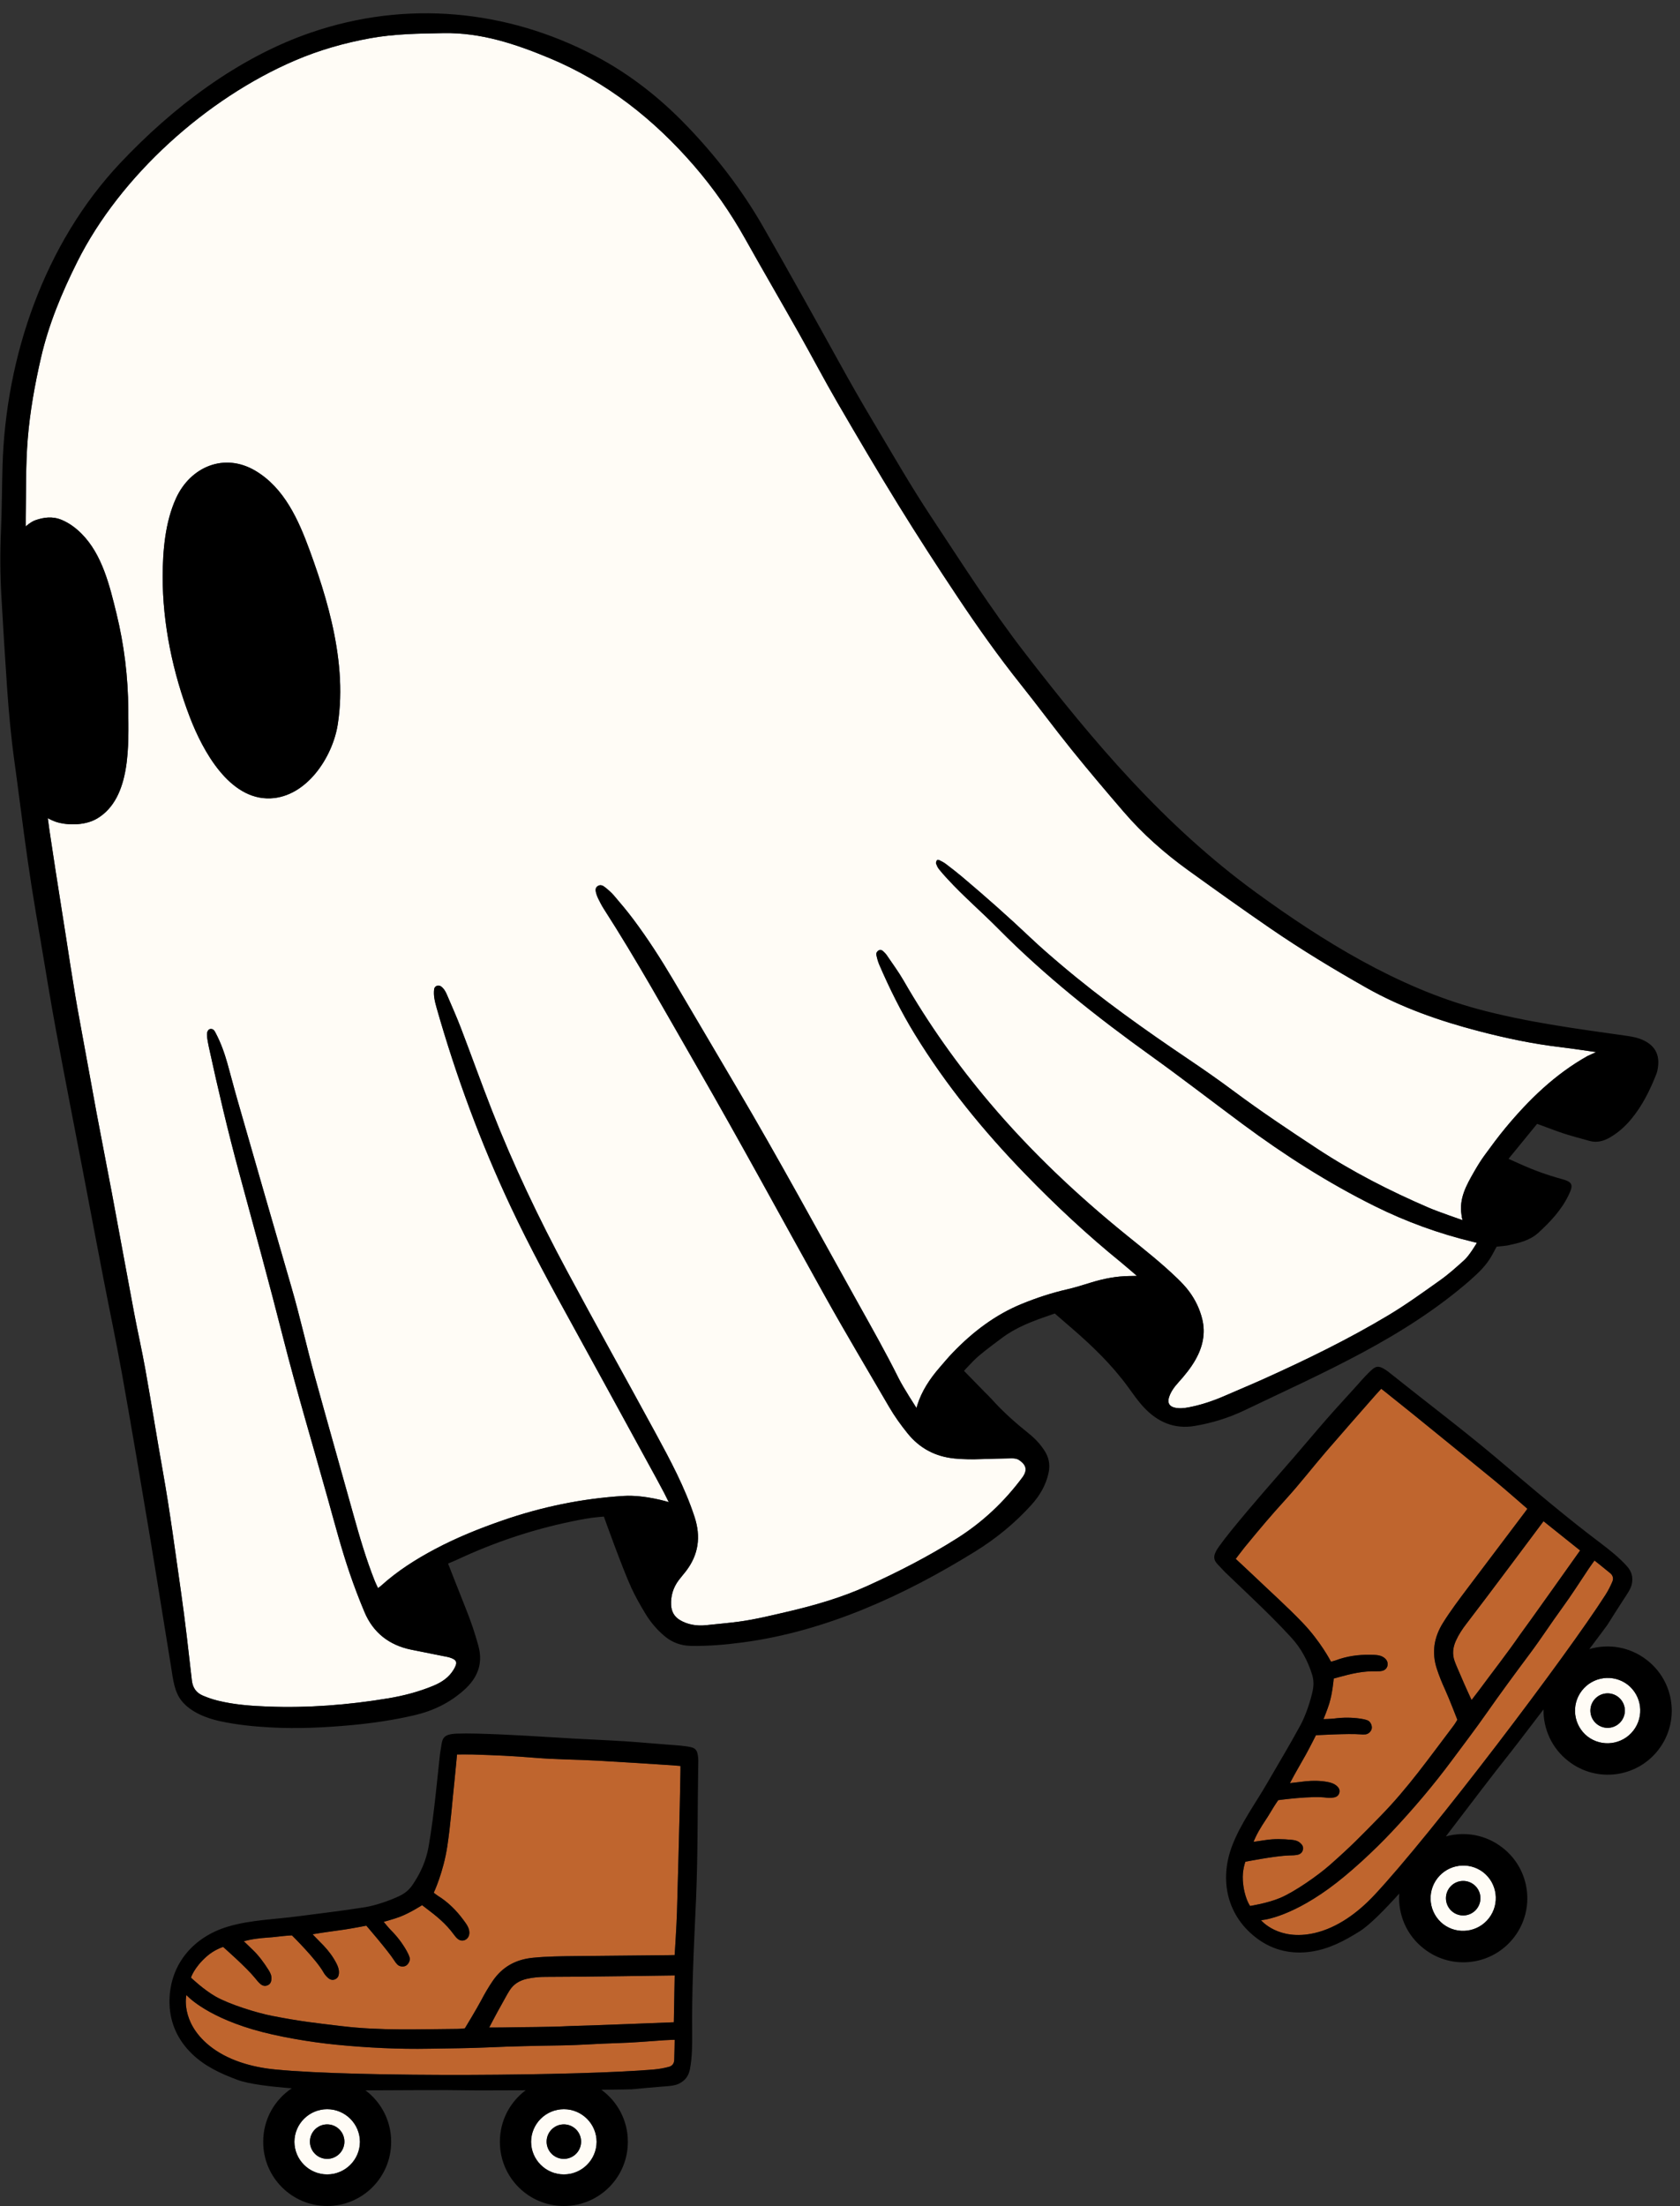 <?xml version="1.0" encoding="UTF-8" standalone="no"?><svg xmlns="http://www.w3.org/2000/svg" xmlns:xlink="http://www.w3.org/1999/xlink" fill="#000000" height="2590.8" preserveAspectRatio="xMidYMid meet" version="1" viewBox="-0.4 -15.6 1974.1 2590.8" width="1974.1" zoomAndPan="magnify"><rect x="-0.4" y="-15.6" width="1974.1" height="2590.8" fill="#333333" stroke="none"/><g id="change1_1"><path d="m1833.89,1214.31c-32.76-3.82-64.91-10.61-96.82-18.94-45.98-12-90.59-27.53-132.03-50.97-38.7-21.89-76.75-44.94-113.4-70.13-32.23-22.15-64.06-44.89-95.8-67.75-27.83-20.04-53.45-42.65-75.84-68.68-20.68-24.03-41.21-48.22-61.12-72.89-20.42-25.31-39.72-51.53-60.01-76.95-26.22-32.87-50.49-67.14-73.8-102.08-23.76-35.61-47.05-71.56-69.54-107.98-24.66-39.92-48.46-80.39-72.04-120.96-15.51-26.68-29.81-54.08-44.98-80.96-21.04-37.28-42.61-74.27-63.55-111.61-16.99-30.29-36.66-58.57-59.36-84.85-47.55-55.04-103.28-99.02-170.83-127.09-39.7-16.5-80.08-29.93-123.96-29.14-28.83.52-57.61.79-86.11,5.98-30.47,5.54-60,13.94-88.54,26.17-103.58,44.38-205.24,135.26-255.86,236.61-18.05,36.12-33.58,73.29-42.66,112.91-7.18,31.34-12.85,62.85-15.46,94.95-2.51,30.84-1.84,61.72-2.37,92.6-.03,1.64,0,10.15,0,10.15,0,0,5.76-5.48,12.03-7.56,8.82-2.92,19.21-4.84,30.49-.05,8.87,3.77,16.39,9.4,23.13,16.16,24.29,24.38,33.01,61.14,40.94,93.5,9.05,36.89,13.71,74.85,13.93,112.84.23,40.65,3.71,103.96-36.44,128.03-16.3,9.77-39.2,7.26-48.41,4.06-5.49-1.91-9.72-4.37-9.72-4.37,0,0,1.26,9.82,1.93,14.24,4.57,30.11,9.07,60.23,13.94,90.3,7.36,45.5,13.68,91.16,22.2,136.48,6.61,35.19,12.76,70.46,19.33,105.65,5.82,31.15,12.03,62.22,17.86,93.36,8.79,46.92,17.3,93.9,26.13,140.81,4.19,22.24,9.27,44.31,13.24,66.59,7.15,40.11,13.52,80.36,20.67,120.47,8.32,46.61,14.43,93.55,21.15,140.39,4.97,34.62,8.85,69.42,12.81,104.18,1,8.81,5.13,14.68,12.88,17.99,5.65,2.41,11.53,4.44,17.49,5.91,19.28,4.78,39.04,6.22,58.76,6.97,47.47,1.81,94.62-1.88,141.46-9.64,18.31-3.04,36.19-7.73,53.38-14.87,9.73-4.05,18.16-9.7,23.68-18.93,5.07-8.47,3.92-11.55-5.22-14.33-2.35-.71-4.81-1.05-7.23-1.53-12.51-2.51-25.03-4.95-37.52-7.51-25.78-5.29-44.61-19.89-54.81-44.16-6.39-15.17-12.19-30.42-17.52-46.02-9.83-28.84-17.55-58.31-25.73-87.63-17.59-63.01-36.39-125.67-52.51-189.11-16.4-64.6-34.08-128.88-51.53-193.22-13.26-48.87-24.81-98.13-35.59-147.58-.96-4.41-1.81-8.88-2.19-13.37-.4-4.58,1.47-7.68,4.14-7.89,3.62-.3,4.87,2.49,6.2,5.03,5.98,11.34,10.23,23.36,13.7,35.66,3.91,13.86,7.45,27.83,11.43,41.66,21.15,73.56,42.26,147.12,63.65,220.61,10.12,34.78,17.93,70.17,27.53,105.07,14.83,53.96,30.19,107.77,45.19,161.69,7.39,26.58,15.14,53.03,25.33,78.69,1,2.54,3.79,8.27,3.79,8.27,0,0,2.77-2.03,3.64-2.81,19.06-17.25,40.54-30.89,63.17-42.91,25.51-13.55,52.22-24.29,79.45-33.72,46.11-15.97,93.4-25.76,142.25-28.8,24.97-1.55,53.12,7.25,53.12,7.25,0,0-3.96-8.02-5.4-10.78-6.1-11.66-12.49-23.19-18.82-34.75-29.25-53.44-58.39-106.94-87.8-160.3-25.63-46.51-51.08-93.09-73.7-141.19-35.45-75.42-64.22-153.29-87.05-233.39-1.12-3.96-2.16-7.97-2.76-12.03-.47-3.22-.55-6.58-.17-9.81.48-4.15,5.17-5.71,8.44-3.17,3.4,2.64,5.25,6.33,6.86,10.11,5.5,12.85,11.22,25.64,16.22,38.7,12.21,31.9,23.7,64.07,36.13,95.88,25.35,64.87,55.38,127.63,88.29,188.95,34.25,63.83,69.67,127.05,104.26,190.71,17.27,31.81,34.43,63.69,45.79,98.34,7.67,23.42,4.78,44.56-10.25,64.05-2.76,3.59-5.8,6.97-8.5,10.6-6.36,8.58-9.29,18.24-8.76,28.94.37,7.52,3.56,13.47,9.99,17.45,8.99,5.56,20.26,7.44,30.85,6.27,13.5-1.5,25.47-2.39,38.93-4.2,18.79-2.53,37.18-7.06,55.61-11.34,32.52-7.53,64.58-16.73,95.02-30.52,36.37-16.48,71.87-34.65,105.71-56.07,30.02-18.99,55.23-42.78,76.39-71.11,6.32-8.47,5.19-14.74-3.39-20.58-2.94-2-6.16-2.21-9.45-2.15-11.53.23-23.05.44-34.58.87-10.71.39-21.4.38-32.08-.69-22.41-2.23-40.82-11.85-55.05-29.43-8.05-9.95-15.48-20.3-21.91-31.36-25.03-43.06-50.65-85.81-74.9-129.31-50.31-90.24-99.5-181.12-151.11-270.64-35.77-62.06-70.47-124.75-109.27-185.01-2.44-3.8-4.47-7.87-6.48-11.92-1.09-2.2-1.98-4.56-2.54-6.94-.66-2.83-.94-5.79,2.07-7.71,2.94-1.88,5.8-.73,8.03,1.02,3.86,3.05,7.7,6.28,10.89,10,7.77,9.06,15.47,18.21,22.63,27.75,17.08,22.73,32.42,46.66,46.92,71.1,24.99,42.13,49.73,84.42,74.65,126.6,49.22,83.31,95.31,168.37,142.45,252.85,16.45,29.48,33.08,58.84,48.12,89.07,5.32,10.68,20.86,34.66,20.86,34.66,0,0,.56-2.26.9-3.36,5.3-16.83,14.87-31.11,26.3-44.28,5.13-5.91,10.12-11.95,15.55-17.57,23.4-24.24,49.77-44.41,81.18-57.19,17.14-6.98,34.71-12.81,52.83-16.93,9.61-2.19,19.03-5.22,28.46-8.12,14.64-4.49,29.51-7.42,44.87-7.58,1.87-.02,8.88-.16,8.88-.16,0,0-13.19-11.48-18.51-15.8-39.73-32.19-77.02-67.06-112.61-103.74-48.89-50.39-93.17-104.44-129.93-164.44-15.95-26.04-29.48-53.3-41.59-81.28-1.62-3.74-2.69-7.76-3.53-11.75-.43-2,.71-4.02,2.63-5.22,2.13-1.34,3.99-.39,5.54,1.06,1.5,1.39,2.97,2.89,4.11,4.58,6.68,9.89,13.84,19.51,19.78,29.83,29.25,50.83,63.04,98.5,100.86,143.21,48.56,57.4,103.03,108.78,161.46,156.03,20.17,16.31,40.57,32.35,59.26,50.41,5.04,4.87,9.87,9.92,14.05,15.57,7.2,9.73,12.36,20.55,15.22,32.19,4.13,16.78.58,32.73-7.79,47.57-5.48,9.71-12.51,18.35-19.98,26.63-4.7,5.21-8.99,10.73-11.19,17.57-2.04,6.36,0,10.64,6.3,12.21,5.7,1.41,11.44.74,17.15-.35,15.03-2.88,29.37-7.87,43.36-14,14.69-6.45,29.53-12.55,44.15-19.13,50.3-22.66,99.85-46.76,147.22-75.18,20.87-12.52,40.52-26.8,60.32-40.83,10.05-7.11,19.26-15.46,28.44-23.71,6.07-5.45,14.77-20.25,14.77-20.25,0,0-2.76-.71-4.35-1.09-40.31-9.72-78.68-23.66-115.66-42.02-54.75-27.18-106.06-59.93-155.09-96.26-36.06-26.71-71.55-54.2-108.03-80.36-63.31-45.43-124.31-93.67-179.26-149.17-19.7-19.9-41.03-38.14-59.98-58.8-3.34-3.64-6.67-7.3-9.73-11.17-1.49-1.89-2.53-4.21-3.37-6.49-.35-.94.15-2.38.65-3.41.68-1.44,2.19-1.11,3.21-.59,2.56,1.28,5.19,2.56,7.45,4.27,6.56,4.98,13.09,10.01,19.39,15.31,27.4,23.1,54.23,46.83,80.26,71.47,11.66,11.03,23.83,21.53,36.08,31.91,47.5,40.27,98.22,76.2,149.8,110.97,17.74,11.97,35.34,24.21,52.5,36.99,32.05,23.87,65.25,46.02,98.63,67.96,41.43,27.23,85.36,49.6,130.79,69.18,10.96,4.73,39.96,14.7,39.96,14.7,0,0-1.1-2.9-1.29-6.12-3.04-19.39,5.47-34.57,15.02-51.19,3.68-6.42,7.58-12.76,11.94-18.74,8-10.97,16.06-21.94,24.73-32.38,27.53-33.15,58.15-62.88,96.07-84.21,1.08-.6,10.48-4.76,10.48-4.76,0,0-30.3-4.45-41.33-5.74ZM396.45,835.35c-6.06,38.43-36.61,84.92-79.08,86.66-48.41,1.98-79.66-56.26-94.63-95.18-20.01-52.05-32.14-109.93-31.98-165.64.09-30.21,2.95-63.74,15.64-91.52,16.99-37.22,56.88-53.98,93.27-32.4,34.1,20.22,50.76,57.89,63.84,93.58,13.52,36.89,25.39,74.68,31.58,113.56,1.57,9.86,2.76,19.8,3.5,29.77,1.5,20.41,1.05,40.94-2.14,61.18Z" fill="#fffcf6"/></g><g id="change1_2"><path d="m384.04,2461.53c-21.19,0-38.38,17.13-38.5,38.29.12,21.17,17.31,38.3,38.5,38.3s38.39-17.13,38.51-38.3c-.12-21.16-17.31-38.29-38.51-38.29Zm0,58.33c-11.18,0-20.25-9.07-20.25-20.26s9.07-20.25,20.25-20.25,20.26,9.07,20.26,20.25-9.07,20.26-20.26,20.26Zm278.12-58.33c-21.19,0-38.38,17.13-38.5,38.29.12,21.17,17.31,38.3,38.5,38.3s38.39-17.13,38.51-38.3c-.12-21.16-17.31-38.29-38.51-38.29Zm0,58.33c-11.18,0-20.25-9.07-20.25-20.26s9.07-20.25,20.25-20.25,20.26,9.07,20.26,20.25-9.07,20.26-20.26,20.26Zm1080.27-336.64c-16.83-12.82-40.9-9.65-53.83,7.14-12.93,16.79-9.85,40.86,6.84,53.86,16.84,12.83,40.9,9.66,53.83-7.13,12.94-16.79,9.86-40.86-6.84-53.87Zm-23.5,50.76c-11.18,0-20.25-9.07-20.25-20.26s9.07-20.25,20.25-20.25,20.26,9.07,20.26,20.25-9.07,20.26-20.26,20.26Zm193.22-271.08c-16.83-12.82-40.9-9.65-53.83,7.14-12.93,16.79-9.85,40.86,6.84,53.86,16.84,12.82,40.9,9.66,53.83-7.13,12.94-16.79,9.86-40.86-6.84-53.87Zm-23.5,50.76c-11.18,0-20.25-9.07-20.25-20.26s9.07-20.25,20.25-20.25,20.26,9.07,20.26,20.25-9.07,20.26-20.26,20.26Z" fill="#fffcf6"/></g><g id="change2_1"><path d="m780.66,2380.49c5.07-.34,11.71-.45,11.71-.45,0,0-.2,17.2-.51,23.76-.2,4.11-2.38,6.97-6.45,8.01-5.57,1.43-11.14,2.51-16.96,3.02-84.37,7.42-347.41,9.58-445.47.04-28.1-2.73-56.75-11.04-77.86-28.37-33.79-27.74-26.52-59.11-26.52-59.11,0,0,19.91,23.2,77.92,40.39,28.81,8.54,68.14,15.03,98.06,17.98,36.52,3.6,73.27,5.41,109.93,4.72,22.64-.43,45.3-.48,67.92-1.52,28.8-1.32,57.61-1.91,86.42-2.35,23.46-.35,42.77-2.08,66.22-2.71,19.36-.52,36.26-2.12,55.6-3.42Zm-139.09-74.36c-7.87-.01-15.62.56-23.27,2.38-8.33,1.98-15.12,6.03-19.87,13.45-3.56,5.56-6.43,11.43-9.74,17.15-4.79,8.28-14.25,26.47-14.25,26.47,0,0,10.31.04,14.01-.04,27.15-.6,54.34-.27,81.47-1.7,10.3,0,121.48-4.41,121.48-4.41l.99-55s-114.19,1.79-150.82,1.71Zm147.36-248.58c-29.16-1.84-58.31-3.83-87.47-5.41-25.88-1.4-47.85-1.28-73.68-3.38-27.11-2.21-43.24-2.88-73.54-3.87-3.87-.13-17.62.02-17.62.02,0,0-1.95,21.09-2.82,29.28-2.76,25.76-4.71,52.6-8.57,78.32-4.64,30.9-15.95,54.73-15.95,54.73,0,0,2.93,2.44,4.65,3.5,11.69,7.15,21.7,17.03,29.86,28.04,3.85,5.21,8.24,10.6,7.15,17.37-1.03,6.37-7.93,9.45-13.06,5.67-1.93-1.43-3.51-3.42-4.94-5.38-9.62-13.14-20.24-21.59-33.07-31.29-2.35-1.78-4.31-3.27-4.31-3.27,0,0-14.13,9.18-26.54,13.83-6.88,2.58-18.56,5.74-18.56,5.74,0,0,5.7,7.02,8.29,9.6,7.34,7.31,13.58,15.45,18.66,24.46,1.4,2.49,2.69,5.13,3.5,7.85.98,3.28-1.27,7.78-4.26,9.56-3.01,1.78-7.64,1.25-10.25-1.43-1.42-1.46-2.61-3.17-3.71-4.89-7.16-11.2-32.64-40.64-32.64-40.64,0,0-15.47,3.01-25.35,4.51-13.35,2.03-22.07,2.88-37.82,5.59,5,5.35,9.54,9.7,12.9,13.23,5.98,6.3,11.15,13.2,15.13,20.93,1.91,3.7,3.26,7.53,2.92,11.82-.24,3.13-1.48,5.53-4.39,6.87-2.96,1.36-5.82.58-8.06-1.36-2.14-1.85-4.18-4.07-5.53-6.52-8.58-15.54-37.26-43.69-37.26-43.69,0,0-7.95.43-15.04,1.33-12.24,1.55-15.7,1.07-27.93,2.75-6.23.86-13.54,2.79-13.54,2.79,0,0,8.69,8.41,10.75,10.38,7.18,6.89,12.92,14.9,18.24,23.27,2,3.16,3.67,6.42,3.49,10.34-.14,3.02-.9,5.78-3.68,7.35-3.22,1.83-6.55,1.27-9.2-.99-2.48-2.1-4.53-4.73-6.59-7.28-9.86-12.25-37.32-36.34-37.32-36.34,0,0-10.07,2.95-19.31,11.11-15.06,13.31-18.48,24.92-18.48,24.92,0,0,14.94,14.3,29.22,22.35,16.16,9.1,47.96,19.06,66.29,22.6,33.52,6.49,47.81,7.98,81.74,12.02,46.01,5.49,89.52,3.56,135.6,3.26,4.18-.02,9.02-.71,9.02-.71,0,0,14.21-23.4,19.37-33.24,4.01-7.66,8.37-15.09,13.24-22.26,11.44-16.81,27.33-25.4,47.43-27.36,16.83-1.64,33.69-1.76,50.55-1.96,36.62-.42,73.24-.71,109.85-1.08,5.35-.05,6.07-.16,6.07-.16,0,0,2.28-35.81,2.71-50.61,1.18-41.14,2.23-82.28,3.27-123.42.36-14.4.49-28.8.83-43.2.07-3.04,0-4.84,0-4.84,0,0-8.21-.71-10.26-.84Zm1102.82-225.5c-5.01-4.25-18.52-14.91-18.52-14.91,0,0-3.97,5.33-6.79,9.55-10.77,16.12-19.82,30.48-31.22,46.13-13.81,18.97-24.22,35.32-38.26,54.12-17.24,23.1-34.35,46.28-50.88,69.9-12.98,18.55-26.76,36.54-40.25,54.73-21.82,29.46-45.69,57.46-70.83,84.2-20.59,21.9-49.74,49.09-74.08,66.71-49.02,35.47-79.55,37.08-79.55,37.08,0,0,20.41,24.9,63.01,15.06,26.61-6.15,50.68-23.78,69.99-44.37,67.4-71.86,226.21-281.56,271.82-352.93,3.15-4.93,5.69-10,7.96-15.28,1.66-3.86.73-7.34-2.41-10Zm-181.41,79.34c-3.51,7.81-4.45,15.66-1.47,23.95,2.23,6.21,5.13,12.07,7.64,18.18,3.63,8.85,12.27,27.44,12.27,27.44,0,0,6.33-8.15,8.52-11.12,16.1-21.88,32.94-43.21,48.37-65.57,6.28-8.16,70.64-98.93,70.64-98.93l-42.97-34.35s-68.27,91.55-90.68,120.52c-4.81,6.22-9.09,12.72-12.31,19.89Zm-147.95,263.2c25.6-22.59,35.49-33.01,59.41-57.42,32.43-33.1,57.45-68.74,85.33-105.43,2.54-3.33,4.94-7.58,4.94-7.58,0,0-9.87-25.54-14.52-35.63-3.62-7.85-6.85-15.84-9.55-24.07-6.33-19.32-3.44-37.15,7.27-54.27,8.97-14.34,19.16-27.76,29.3-41.24,22.01-29.27,44.14-58.45,66.19-87.69,3.22-4.27,3.58-4.91,3.58-4.91,0,0-26.98-23.66-38.44-33.03-31.87-26.04-63.82-51.98-95.77-77.91-11.18-9.07-22.51-17.97-33.72-27.02-2.36-1.91-3.83-2.95-3.83-2.95,0,0-5.57,6.07-6.93,7.61-19.25,21.98-38.61,43.86-57.67,65.99-16.9,19.65-30.22,37.13-47.64,56.31-18.29,20.13-28.67,32.5-47.95,55.89-2.46,2.99-10.74,13.97-10.74,13.97,0,0,15.52,14.41,21.47,20.1,18.73,17.91,38.8,35.83,56.82,54.58,21.65,22.53,33.62,46.04,33.62,46.04,0,0,3.72-.83,5.61-1.55,12.8-4.9,26.73-6.8,40.43-6.54,6.48.12,13.42-.06,18.13,4.94,4.42,4.71,2.65,12.05-3.48,13.81-2.31.66-4.85.69-7.28.63-16.28-.39-29.46,2.86-44.97,7.1-2.85.78-5.22,1.42-5.22,1.42,0,0-1.35,16.79-5.24,29.46-2.15,7.02-6.77,18.21-6.77,18.21,0,0,9.04-.23,12.66-.71,10.27-1.36,20.53-1.33,30.77.14,2.83.41,5.7,1,8.36,2.02,3.2,1.23,5.39,5.75,4.97,9.21-.42,3.47-3.68,6.81-7.39,7.25-2.02.24-4.1.14-6.14-.04-13.24-1.16-52.12,1.06-52.12,1.06,0,0-7.06,14.09-11.9,22.84-6.53,11.81-11.19,19.24-18.65,33.37,7.28-.7,13.51-1.64,18.35-2.14,8.64-.89,17.26-.77,25.82.79,4.1.74,7.95,2.02,11.15,4.91,2.33,2.1,3.48,4.55,2.77,7.67-.73,3.17-3.09,4.96-5.99,5.55-2.77.57-5.77.82-8.54.4-17.55-2.69-57.34,2.85-57.34,2.85,0,0-4.51,6.56-8.13,12.72-6.24,10.64-8.74,13.09-14.86,23.81-3.12,5.46-6.05,12.43-6.05,12.43,0,0,11.96-1.75,14.78-2.18,9.85-1.48,19.69-1.14,29.56-.25,3.73.34,7.33,1.01,10.32,3.54,2.31,1.95,4.03,4.24,3.58,7.4-.52,3.67-2.99,5.96-6.4,6.68-3.18.68-6.51.7-9.79.78-15.73.33-51.56,7.39-51.56,7.39,0,0-3.81,9.77-2.98,22.08,1.35,20.05,8.47,29.85,8.47,29.85,0,0,20.44-3.11,35.54-9.51,17.07-7.25,44.36-26.36,58.36-38.72Z" fill="#bf652e"/></g><g id="change3_1"><path d="m1727.63,1487.44c9.67-8.45,18.75-17.31,25.06-28.67,1.19-2.16,5.53-10.21,5.53-10.21,0,0,10.93-1.03,12.93-1.46,12.94-2.78,26.1-5.7,36.1-14.88,13.97-12.82,27.01-26.57,35.44-43.98,6.02-12.43,5.01-15.66-8.41-19.29-16.33-4.42-32.15-10.14-47.55-17.08-4.84-2.18-14.54-6.47-14.54-6.47l33.57-41.06s2.04.67,4.11,1.43c9.26,3.41,18.47,7.03,27.85,10.06,9.77,3.15,19.73,5.72,29.62,8.5,8.47,2.38,16.23.38,23.67-3.86,9.8-5.57,18.01-12.95,25.21-21.55,13.1-15.68,21.97-33.74,29.48-52.54,1.21-3.01,1.85-6.33,2.23-9.57,1.69-13.95-3.77-23.99-16.3-30.26-6.34-3.17-13.23-4.59-20.14-5.57-59.29-8.38-118.6-16.16-175.87-31.67-93.71-25.38-181.89-79.77-259.82-136.51-108.01-78.64-190.58-176.37-272-281.65-39.59-51.2-74.25-105.79-109.95-159.68-24.57-37.1-46.64-75.7-69.44-113.86-13.09-21.91-25.69-44.11-38.06-66.44-29.7-53.67-59.5-107.27-90.02-160.48-25.17-43.88-55.81-83.46-90.87-119.73-31.42-32.49-66.74-60.11-106.8-81.09C594.75-4.57,476.86-15.59,365.38,22.5c-85.83,29.33-162.63,87.8-224.37,153.26C51.85,270.3,6.26,403.08,2.57,531.67c-.74,25.52-.71,51.05-1.84,76.56-1.13,25.5-.96,51.07.5,76.58,2.06,36.17,4.24,72.34,6.77,108.48,2,28.75,4.65,57.44,8.63,86.01,3.86,27.72,7.25,55.5,11.02,83.24,2.83,20.8,5.74,41.59,8.97,62.32,3.36,21.55,7.09,43.04,10.74,64.55,5.99,35.3,11.63,70.67,18.17,105.86,10.9,58.66,22.41,117.22,33.64,175.82,7.27,37.99,14.43,76.01,21.78,113.99,7.34,37.98,15.39,75.83,22.19,113.9,11.14,62.39,21.69,124.88,32.16,187.39,8.69,51.96,16.84,104,25.37,155.98,2.19,13.33,3.47,28.79,12.57,39.91,10.53,12.87,28.8,20.07,44.56,23.49,19.76,4.3,39.84,6.36,59.99,7.42,31.72,1.68,63.39.21,94.99-2.73,25.02-2.33,49.83-5.97,74.33-11.73,21.67-5.09,41.02-14.53,57.67-29.38,15.71-14,22.75-30.66,16.97-51.91-4.01-14.73-8.89-29.12-14.57-43.25-6.14-15.28-21.06-53.42-21.06-53.42,0,0,9.27-3.96,10.77-4.66,43.04-20.11,87.76-35.2,134.31-44.81,10.88-2.25,21.78-4.42,32.89-5.31,3.37-.27,5.1-.44,5.1-.44,0,0,21.67,60.76,32.39,83.92,4.65,10.06,10.2,19.75,15.89,29.28,6.15,10.3,13.8,19.47,23.05,27.22,8.88,7.43,19.11,11.19,30.61,11.42,20.63.41,41.12-1.37,61.55-4.1,97.7-13.04,190.09-55.54,272.6-106.61,24.68-15.27,46.93-33.44,66.36-54.97,9.76-10.82,17.01-23.05,20.12-37.66,2.14-10.04.09-18.72-5.47-26.93-4.88-7.21-10.76-13.5-17.58-18.94-15.78-12.6-30.87-25.97-44.34-41.08-2.47-2.76-5.22-5.26-7.81-7.91-6.91-7.06-24.2-24.77-24.2-24.77,0,0,.45-.61,3.37-3.69,4.81-5.06,9.58-10.26,14.94-14.71,8.55-7.09,17.49-13.71,26.4-20.36,16.72-12.51,35.99-19.67,55.5-26.36,4.5-1.55,6.46-2.24,6.46-2.24,0,0,14.4,12.49,19.09,16.51,24.74,21.25,48.1,43.8,67.37,70.3,5.8,8,11.46,16.22,18.19,23.39,16.12,17.21,35.65,25.91,59.79,21.84,20.43-3.44,39.98-9.48,58.67-18.43,92.66-44.38,187.26-84.78,265.53-153.21Zm-330.86,149.7c-5.71,1.09-11.45,1.76-17.15.35-6.31-1.57-8.34-5.85-6.3-12.21,2.2-6.84,6.49-12.36,11.19-17.57,7.47-8.28,14.5-16.92,19.98-26.63,8.38-14.84,11.92-30.79,7.79-47.57-2.86-11.64-8.03-22.45-15.22-32.19-4.18-5.65-9.01-10.7-14.05-15.57-18.69-18.06-39.09-34.1-59.26-50.41-58.43-47.24-112.9-98.63-161.46-156.03-37.83-44.72-71.62-92.38-100.87-143.21-5.94-10.33-13.1-19.95-19.78-29.83-1.14-1.69-2.6-3.19-4.11-4.58-1.56-1.44-3.41-2.39-5.54-1.06-1.91,1.19-3.05,3.21-2.63,5.22.84,3.99,1.91,8.02,3.53,11.75,12.11,27.99,25.63,55.24,41.59,81.28,36.77,60,81.04,114.05,129.93,164.44,35.59,36.68,72.88,71.55,112.61,103.74,5.32,4.32,18.51,15.8,18.51,15.8,0,0-7.01.13-8.88.16-15.36.16-30.23,3.09-44.87,7.58-9.43,2.89-18.85,5.93-28.46,8.12-18.12,4.12-35.69,9.95-52.83,16.93-31.4,12.78-57.78,32.95-81.18,57.19-5.43,5.62-10.43,11.66-15.55,17.57-11.44,13.17-21,27.46-26.3,44.28-.34,1.1-.9,3.36-.9,3.36,0,0-15.55-23.97-20.86-34.66-15.05-30.23-31.68-59.59-48.12-89.07-47.14-84.47-93.23-169.54-142.45-252.85-24.92-42.18-49.67-84.46-74.65-126.6-14.5-24.44-29.85-48.37-46.92-71.1-7.17-9.54-14.87-18.69-22.63-27.74-3.19-3.72-7.02-6.96-10.89-10-2.22-1.75-5.09-2.89-8.03-1.02-3.01,1.93-2.73,4.89-2.07,7.71.56,2.38,1.45,4.75,2.54,6.94,2.01,4.05,4.05,8.12,6.48,11.92,38.8,60.27,73.5,122.95,109.27,185.01,51.61,89.53,100.8,180.4,151.11,270.64,24.25,43.5,49.86,86.25,74.9,129.31,6.43,11.06,13.86,21.41,21.91,31.36,14.23,17.58,32.64,27.2,55.05,29.43,10.68,1.07,21.37,1.08,32.08.69,11.53-.43,23.05-.64,34.58-.87,3.3-.06,6.51.15,9.45,2.15,8.57,5.85,9.7,12.12,3.39,20.58-21.15,28.33-46.37,52.12-76.39,71.11-33.84,21.41-69.34,39.58-105.71,56.07-30.44,13.8-62.5,22.99-95.02,30.52-18.44,4.27-36.82,8.81-55.61,11.34-13.45,1.81-25.42,2.71-38.92,4.2-10.59,1.17-21.86-.71-30.85-6.27-6.43-3.98-9.62-9.92-9.99-17.45-.53-10.71,2.4-20.36,8.76-28.94,2.7-3.63,5.73-7.01,8.5-10.6,15.03-19.48,17.92-40.63,10.25-64.05-11.36-34.65-28.51-66.54-45.79-98.34-34.59-63.67-70.01-126.88-104.26-190.71-32.91-61.32-62.94-124.08-88.29-188.95-12.43-31.81-23.92-63.98-36.13-95.88-5-13.06-10.71-25.85-16.22-38.7-1.61-3.78-3.45-7.48-6.86-10.11-3.27-2.54-7.97-.98-8.44,3.17-.37,3.23-.3,6.59.17,9.81.6,4.05,1.64,8.07,2.76,12.03,22.82,80.11,51.59,157.97,87.05,233.39,22.62,48.1,48.07,94.68,73.7,141.19,29.41,53.36,58.55,106.86,87.8,160.3,6.33,11.56,12.71,23.08,18.82,34.75,1.44,2.76,5.4,10.78,5.4,10.78,0,0-28.15-8.81-53.12-7.25-48.85,3.04-96.15,12.83-142.25,28.8-27.24,9.43-53.94,20.17-79.45,33.72-22.63,12.02-44.11,25.66-63.17,42.91-.87.78-3.64,2.81-3.64,2.81,0,0-2.79-5.74-3.79-8.27-10.19-25.66-17.94-52.11-25.33-78.69-15-53.91-30.36-107.72-45.19-161.69-9.6-34.9-17.41-70.29-27.53-105.07-21.39-73.49-42.51-147.05-63.65-220.61-3.98-13.83-7.52-27.81-11.43-41.66-3.47-12.3-7.72-24.32-13.7-35.66-1.34-2.54-2.58-5.33-6.2-5.03-2.67.21-4.54,3.31-4.14,7.89.39,4.49,1.23,8.96,2.19,13.37,10.77,49.45,22.33,98.72,35.59,147.58,17.44,64.34,35.13,128.62,51.53,193.22,16.11,63.44,34.91,126.1,52.51,189.11,8.19,29.32,15.9,58.79,25.73,87.63,5.32,15.6,11.13,30.85,17.52,46.02,10.21,24.27,29.04,38.87,54.81,44.16,12.49,2.56,25.01,5,37.52,7.51,2.41.49,4.87.82,7.23,1.53,9.13,2.78,10.29,5.86,5.22,14.33-5.52,9.23-13.95,14.88-23.68,18.93-17.19,7.14-35.07,11.83-53.38,14.87-46.83,7.76-93.99,11.46-141.46,9.64-19.73-.75-39.48-2.19-58.76-6.97-5.96-1.47-11.85-3.5-17.49-5.91-7.75-3.32-11.88-9.19-12.88-18-3.96-34.76-7.84-69.55-12.81-104.18-6.73-46.84-12.83-93.78-21.15-140.39-7.15-40.11-13.52-80.36-20.67-120.47-3.97-22.28-9.05-44.35-13.24-66.59-8.84-46.92-17.34-93.89-26.14-140.81-5.83-31.14-12.04-62.22-17.86-93.36-6.57-35.19-12.72-70.46-19.33-105.65-8.52-45.32-14.84-90.99-22.2-136.48-4.87-30.07-9.37-60.19-13.94-90.3-.67-4.42-1.93-14.24-1.93-14.24,0,0,4.23,2.46,9.72,4.37,9.21,3.2,32.1,5.71,48.41-4.06,40.15-24.07,36.67-87.38,36.44-128.03-.21-37.98-4.88-75.95-13.93-112.84-7.94-32.36-16.65-69.12-40.94-93.5-6.73-6.76-14.26-12.39-23.13-16.16-11.28-4.79-21.67-2.87-30.49.05-6.27,2.08-12.03,7.56-12.03,7.56,0,0-.03-8.51,0-10.15.53-30.87-.14-61.75,2.37-92.6,2.6-32.1,8.28-63.61,15.46-94.95,9.07-39.62,24.61-76.79,42.66-112.91,50.62-101.34,152.28-192.22,255.86-236.61,28.54-12.23,58.07-20.63,88.54-26.17,28.5-5.19,57.28-5.47,86.11-5.98,43.89-.79,84.27,12.64,123.96,29.14,67.55,28.07,123.27,72.05,170.83,127.09,22.7,26.28,42.38,54.56,59.36,84.85,20.94,37.34,42.51,74.33,63.55,111.61,15.17,26.88,29.47,54.27,44.98,80.96,23.58,40.57,47.39,81.03,72.04,120.96,22.49,36.42,45.79,72.37,69.54,107.98,23.31,34.94,47.59,69.21,73.8,102.08,20.29,25.42,39.59,51.64,60.01,76.95,19.9,24.68,40.43,48.86,61.12,72.89,22.39,26.03,48.01,48.64,75.84,68.68,31.74,22.85,63.57,45.6,95.8,67.74,36.65,25.19,74.7,48.24,113.4,70.13,41.43,23.44,86.05,38.97,132.03,50.97,31.91,8.33,64.05,15.12,96.82,18.94,11.03,1.29,41.33,5.74,41.33,5.74,0,0-9.41,4.16-10.48,4.76-37.93,21.33-68.54,51.06-96.07,84.21-8.67,10.44-16.73,21.41-24.73,32.38-4.36,5.98-8.25,12.32-11.94,18.74-9.55,16.63-18.07,31.8-15.02,51.19.19,3.22,1.29,6.12,1.29,6.12,0,0-29-9.97-39.96-14.7-45.43-19.58-89.35-41.95-130.79-69.18-33.38-21.94-66.58-44.08-98.63-67.96-17.16-12.79-34.75-25.03-52.5-36.99-51.58-34.78-102.3-70.71-149.8-110.97-12.25-10.38-24.43-20.88-36.08-31.91-26.03-24.65-52.85-48.37-80.26-71.47-6.29-5.3-12.82-10.33-19.38-15.32-2.26-1.72-4.89-3-7.45-4.27-1.02-.52-2.53-.84-3.21.59-.49,1.03-.99,2.47-.65,3.41.84,2.28,1.88,4.6,3.37,6.49,3.06,3.87,6.39,7.53,9.73,11.17,18.95,20.66,40.29,38.9,59.98,58.8,54.95,55.5,115.95,103.74,179.26,149.17,36.48,26.17,71.97,53.65,108.03,80.36,49.03,36.32,100.33,69.07,155.09,96.26,36.99,18.36,75.36,32.3,115.66,42.02,1.58.38,4.35,1.09,4.35,1.09,0,0-8.69,14.79-14.77,20.25-9.18,8.25-18.4,16.59-28.44,23.71-19.8,14.04-39.45,28.31-60.32,40.84-47.37,28.42-96.92,52.52-147.22,75.18-14.62,6.58-29.47,12.69-44.15,19.13-13.99,6.14-28.32,11.12-43.36,14ZM398.59,774.17c1.5,20.41,1.05,40.94-2.14,61.18-6.06,38.43-36.61,84.92-79.08,86.66-48.41,1.98-79.66-56.26-94.63-95.18-20.01-52.05-32.14-109.93-31.98-165.64.09-30.21,2.95-63.74,15.64-91.52,16.99-37.22,56.88-53.98,93.27-32.4,34.1,20.22,50.76,57.89,63.84,93.58,13.52,36.9,25.39,74.68,31.58,113.56,1.57,9.86,2.76,19.8,3.5,29.77Zm413.49,1262.31c-7.59-1.85-19.05-2.47-26.9-3.05-18.06-1.34-33.67-2.87-51.74-4.03-20.12-1.29-40.28-2.05-60.42-3.2-39.45-2.27-71.93-4.71-113.61-5.8-7.52-.2-17.17-.2-23.31.05-15.45.65-16.79,5.32-18.11,15.38-.37,2.85-1.06,5.66-1.37,8.53-1.65,15.14-3.17,30.3-4.84,45.43-2.34,21.28-4.87,42.52-8.6,63.61-2.93,16.5-9.62,31.34-19.11,45.06-3.88,5.6-8.82,9.61-14.9,12.55-11.2,5.42-28.35,11.3-40.61,13.27-27.8,4.46-50.16,6.88-78.08,10.61-27.52,3.68-56.28,4.23-83.01,12.18-42.15,12.54-70.01,46.58-68.67,91.07.68,22.66,9.95,42.42,26.27,58.27,15.31,14.87,34.16,23.51,54.15,30.87,12.9,4.75,38.73,7.82,63.26,9.7-20.25,13.47-33.6,36.49-33.6,62.63,0,.07,0,.14,0,.22,0,.07,0,.14,0,.22,0,41.52,33.66,75.17,75.17,75.17s75.17-33.65,75.17-75.17c0-.07,0-.14,0-.22,0-.07,0-.14,0-.22,0-24.63-11.85-46.5-30.16-60.21,40.64-.19,100.26-.55,116.09-.1,7.59.22,37.74.16,72.15,0-18.39,13.7-30.3,35.62-30.3,60.31,0,.07,0,.14,0,.22,0,.07,0,.14,0,.22,0,41.52,33.66,75.17,75.17,75.17s75.17-33.65,75.17-75.17c0-.07,0-.14,0-.22,0-.07,0-.14,0-.22,0-25.05-12.26-47.24-31.1-60.9,19.66-.16,35.02-.49,35.64-.55,12.29-1.19,22.72-2.11,35.02-3.13,6.27-.52,14.78-.67,20.37-3.41,7.5-3.68,11.55-9.13,13.11-17.4,2.52-13.34,2.71-28.83,2.56-42.59-.27-23.87.19-47.76.94-71.63.92-29.21,2.5-58.4,3.71-87.6,2.16-52.26,1.56-104.57,2.51-156.85.04-2.06.11-4.13-.08-6.17-.61-6.62-1.47-11.31-7.93-12.89Zm-428.04,501.63c-21.19,0-38.38-17.13-38.5-38.29.12-21.16,17.31-38.29,38.5-38.29s38.39,17.13,38.51,38.29c-.12,21.17-17.31,38.29-38.51,38.29Zm278.12,0c-21.19,0-38.38-17.13-38.5-38.29.12-21.16,17.31-38.29,38.5-38.29s38.39,17.13,38.51,38.29c-.12,21.17-17.31,38.29-38.51,38.29Zm129.7-134.3c-.2,4.11-2.38,6.97-6.45,8.01-5.57,1.43-11.14,2.51-16.96,3.02-84.37,7.42-347.41,9.58-445.47.04-28.1-2.73-56.75-11.04-77.86-28.37-33.79-27.74-26.52-59.11-26.52-59.11,0,0,19.91,23.2,77.92,40.39,28.81,8.54,68.14,15.03,98.06,17.98,36.52,3.6,73.27,5.41,109.93,4.72,22.64-.43,45.3-.48,67.92-1.52,28.8-1.32,57.61-1.91,86.42-2.35,23.46-.35,42.77-2.08,66.22-2.71,19.35-.52,36.26-2.12,55.6-3.42,5.07-.34,11.71-.45,11.71-.45,0,0-.2,17.2-.51,23.76Zm-.46-44.38s-111.18,4.42-121.48,4.42c-27.13,1.43-54.31,1.1-81.47,1.7-3.7.08-14.01.04-14.01.04,0,0,9.45-18.19,14.25-26.47,3.31-5.71,6.18-11.59,9.74-17.15,4.75-7.42,11.54-11.47,19.87-13.45,7.65-1.82,15.41-2.4,23.27-2.38,36.63.08,150.82-1.71,150.82-1.71l-.99,55Zm6.97-252.99c-1.04,41.14-2.09,82.28-3.27,123.42-.43,14.8-2.71,50.61-2.71,50.61,0,0-.73.1-6.07.16-36.61.37-73.23.65-109.86,1.08-16.86.2-33.72.32-50.55,1.96-20.11,1.96-35.99,10.55-47.43,27.36-4.87,7.16-9.23,14.59-13.24,22.26-5.16,9.84-19.37,33.25-19.37,33.25,0,0-4.84.69-9.02.71-46.07.3-89.58,2.23-135.59-3.26-33.93-4.05-48.23-5.53-81.74-12.02-18.33-3.55-50.13-13.5-66.29-22.6-14.29-8.05-29.22-22.35-29.22-22.35,0,0,3.42-11.62,18.48-24.92,9.24-8.16,19.31-11.11,19.31-11.11,0,0,27.46,24.08,37.32,36.34,2.06,2.55,4.12,5.18,6.59,7.28,2.65,2.26,5.98,2.82,9.2.99,2.77-1.57,3.54-4.33,3.67-7.35.18-3.92-1.49-7.18-3.49-10.34-5.32-8.36-11.06-16.37-18.24-23.27-2.06-1.97-10.75-10.38-10.75-10.38,0,0,7.31-1.93,13.54-2.79,12.23-1.69,15.69-1.21,27.93-2.76,7.09-.9,15.04-1.33,15.04-1.33,0,0,28.67,28.15,37.25,43.69,1.35,2.45,3.39,4.68,5.53,6.52,2.24,1.94,5.09,2.72,8.06,1.36,2.91-1.34,4.15-3.74,4.39-6.87.34-4.29-1-8.12-2.92-11.82-3.99-7.73-9.15-14.63-15.13-20.93-3.36-3.53-7.9-7.89-12.9-13.23,15.75-2.71,24.47-3.56,37.82-5.59,9.88-1.5,25.35-4.51,25.35-4.51,0,0,25.48,29.44,32.64,40.64,1.1,1.72,2.29,3.43,3.71,4.89,2.61,2.67,7.24,3.21,10.25,1.43,2.99-1.78,5.24-6.28,4.26-9.56-.81-2.73-2.1-5.36-3.5-7.85-5.08-9.01-11.32-17.16-18.66-24.46-2.59-2.57-8.29-9.6-8.29-9.6,0,0,11.68-3.17,18.56-5.74,12.41-4.65,26.54-13.83,26.54-13.83,0,0,1.96,1.48,4.31,3.27,12.83,9.7,23.45,18.15,33.07,31.29,1.43,1.96,3.01,3.96,4.94,5.38,5.13,3.78,12.03.7,13.06-5.67,1.09-6.78-3.3-12.17-7.15-17.37-8.16-11.02-18.16-20.89-29.85-28.04-1.72-1.06-4.65-3.5-4.65-3.5,0,0,11.31-23.83,15.95-54.73,3.86-25.72,5.81-52.56,8.57-78.32.87-8.19,2.82-29.28,2.82-29.28,0,0,13.76-.14,17.62-.02,30.3.99,46.43,1.66,73.54,3.87,25.82,2.1,47.79,1.98,73.68,3.38,29.16,1.59,58.31,3.58,87.47,5.41,2.05.13,10.26.84,10.26.84,0,0,.07,1.8,0,4.84-.33,14.4-.46,28.8-.83,43.2Zm-394.07,393.17c0,11.19-9.07,20.26-20.26,20.26s-20.25-9.07-20.25-20.26,9.07-20.25,20.25-20.25,20.26,9.07,20.26,20.25Zm278.12,0c0,11.19-9.07,20.26-20.26,20.26s-20.25-9.07-20.25-20.26,9.07-20.25,20.25-20.25,20.26,9.07,20.26,20.25Zm1056.77-285.89c0,11.19-9.07,20.26-20.26,20.26s-20.25-9.07-20.25-20.26,9.07-20.25,20.25-20.25,20.26,9.07,20.26,20.25Zm169.73-220.33c0,11.19-9.07,20.26-20.26,20.26s-20.25-9.07-20.25-20.26,9.07-20.25,20.25-20.25,20.26,9.07,20.26,20.25Zm-295.82-401.52c-6.1,4.88-13.58,13.58-18.83,19.45-12.08,13.49-22.82,24.92-34.77,38.53-13.3,15.15-26.21,30.66-39.41,45.91-25.88,29.87-47.63,54.11-73.93,86.46-4.75,5.84-10.64,13.48-14.19,18.49-8.92,12.63-6.03,16.55,1.14,23.73,2.03,2.04,3.84,4.29,5.92,6.29,10.99,10.54,22.06,21,33.03,31.56,15.43,14.84,30.71,29.8,45.14,45.63,11.28,12.39,18.95,26.74,24.04,42.64,2.07,6.49,2.23,12.86.85,19.46-2.54,12.18-8.35,29.35-14.27,40.27-13.44,24.75-25.16,43.94-39.25,68.33-13.88,24.05-31,47.17-41.01,73.2-15.79,41.05-5.82,83.89,30.24,109.97,18.37,13.29,39.68,18,62.19,14.75,21.12-3.05,39.47-12.71,57.51-24.06,11.64-7.32,29.83-25.91,46.29-44.19-1.69,24.26,8.4,48.89,29.11,64.84.06.04.12.09.17.13.06.04.11.09.17.13,32.89,25.34,80.09,19.21,105.42-13.68,25.34-32.89,19.21-80.09-13.68-105.42-.06-.04-.12-.09-.17-.13-.06-.04-.11-.09-.17-.13-19.51-15.03-44.06-18.99-66.1-12.85,24.65-32.31,60.75-79.76,70.77-92.02,4.8-5.87,23.16-29.8,44.02-57.16-.36,22.93,9.73,45.74,29.29,60.8.06.04.12.09.17.13.06.04.11.09.17.13,32.89,25.34,80.09,19.21,105.42-13.68,25.34-32.89,19.21-80.09-13.68-105.42-.06-.04-.12-.09-.17-.13-.06-.04-.11-.09-.17-.13-19.84-15.29-44.9-19.12-67.22-12.53,11.87-15.67,20.99-28.04,21.32-28.56,6.55-10.46,12.19-19.29,18.89-29.65,3.42-5.28,8.49-12.12,9.73-18.22,1.66-8.19-.18-14.72-5.79-21-9.03-10.14-21.19-19.75-32.18-28.01-19.08-14.35-37.72-29.3-56.17-44.46-22.58-18.55-44.74-37.62-67.13-56.4-40.08-33.61-81.89-65.05-122.72-97.71-1.61-1.29-3.2-2.61-4.94-3.71-5.62-3.55-9.86-5.74-15.05-1.59Zm136.17,645.22c-12.93,16.78-36.99,19.95-53.83,7.13-16.69-13.01-19.77-37.08-6.84-53.86s37-19.96,53.83-7.14c16.7,13.01,19.77,37.08,6.84,53.87Zm169.73-220.33c-12.93,16.78-36.99,19.95-53.83,7.13-16.69-13.01-19.77-37.08-6.84-53.86,12.93-16.79,37-19.96,53.83-7.14,16.7,13.01,19.77,37.08,6.84,53.87Zm-27.24-184.7c3.13,2.66,4.07,6.14,2.41,10-2.27,5.29-4.81,10.35-7.96,15.28-45.61,71.37-204.42,281.07-271.82,352.92-19.31,20.59-43.38,38.22-69.99,44.37-42.6,9.84-63.01-15.06-63.01-15.06,0,0,30.53-1.61,79.55-37.08,24.35-17.62,53.49-44.81,74.08-66.71,25.14-26.74,49-54.74,70.83-84.2,13.48-18.2,27.27-36.18,40.25-54.73,16.53-23.62,33.64-46.8,50.88-69.9,14.04-18.8,24.45-35.15,38.26-54.12,11.4-15.65,20.45-30.02,31.22-46.13,2.82-4.22,6.79-9.55,6.79-9.55,0,0,13.51,10.66,18.52,14.91Zm-35.44-26.72s-64.35,90.77-70.64,98.93c-15.43,22.36-32.27,43.7-48.37,65.57-2.2,2.98-8.52,11.12-8.52,11.12,0,0-8.64-18.59-12.27-27.44-2.51-6.11-5.41-11.97-7.64-18.18-2.98-8.29-2.04-16.14,1.47-23.95,3.23-7.18,7.5-13.67,12.31-19.89,22.41-28.97,90.68-120.52,90.68-120.52l42.97,34.35Zm-196.17-159.92c31.96,25.93,63.91,51.87,95.77,77.91,11.46,9.37,38.44,33.03,38.44,33.03,0,0-.36.64-3.58,4.91-22.05,29.23-44.17,58.41-66.19,87.69-10.14,13.48-20.33,26.91-29.3,41.24-10.72,17.12-13.61,34.95-7.27,54.27,2.7,8.23,5.93,16.22,9.55,24.07,4.65,10.09,14.52,35.63,14.52,35.63,0,0-2.41,4.25-4.94,7.58-27.88,36.69-52.9,72.33-85.33,105.43-23.91,24.41-33.81,34.83-59.41,57.42-13.99,12.36-41.29,31.47-58.36,38.72-15.09,6.41-35.54,9.51-35.54,9.51,0,0-7.12-9.8-8.47-29.85-.83-12.3,2.98-22.08,2.98-22.08,0,0,35.84-7.06,51.56-7.39,3.28-.07,6.61-.1,9.79-.78,3.41-.72,5.89-3.02,6.4-6.68.45-3.15-1.27-5.44-3.58-7.4-2.99-2.54-6.6-3.2-10.32-3.54-9.87-.89-19.72-1.23-29.56.25-2.82.43-14.78,2.18-14.78,2.18,0,0,2.93-6.97,6.05-12.43,6.13-10.72,8.62-13.17,14.86-23.81,3.62-6.16,8.13-12.72,8.13-12.72,0,0,39.8-5.54,57.34-2.85,2.77.43,5.77.17,8.54-.4,2.9-.59,5.26-2.38,5.99-5.55.72-3.12-.44-5.57-2.77-7.67-3.19-2.89-7.05-4.16-11.14-4.9-8.56-1.56-17.17-1.68-25.82-.79-4.85.5-11.07,1.45-18.35,2.14,7.46-14.13,12.12-21.56,18.65-33.37,4.84-8.75,11.9-22.84,11.9-22.84,0,0,38.88-2.22,52.12-1.06,2.04.18,4.12.28,6.14.04,3.71-.44,6.96-3.78,7.39-7.25.42-3.45-1.78-7.98-4.97-9.21-2.66-1.02-5.53-1.61-8.36-2.02-10.24-1.48-20.5-1.5-30.77-.14-3.62.48-12.66.71-12.66.71,0,0,4.62-11.19,6.77-18.21,3.89-12.67,5.24-29.46,5.24-29.46,0,0,2.37-.64,5.22-1.42,15.51-4.25,28.69-7.5,44.97-7.1,2.43.06,4.97.03,7.28-.63,6.12-1.75,7.89-9.1,3.48-13.81-4.7-5-11.65-4.82-18.13-4.94-13.7-.26-27.63,1.64-40.43,6.54-1.89.72-5.61,1.55-5.61,1.55,0,0-11.97-23.51-33.62-46.04-18.02-18.76-38.09-36.68-56.82-54.58-5.95-5.69-21.47-20.1-21.47-20.1,0,0,8.28-10.99,10.74-13.97,19.27-23.39,29.65-35.77,47.95-55.89,17.43-19.17,30.74-36.65,47.64-56.31,19.06-22.14,38.42-44.01,57.67-65.99,1.35-1.55,6.93-7.61,6.93-7.61,0,0,1.47,1.05,3.83,2.95,11.2,9.05,22.53,17.94,33.72,27.02Z"/></g></svg>